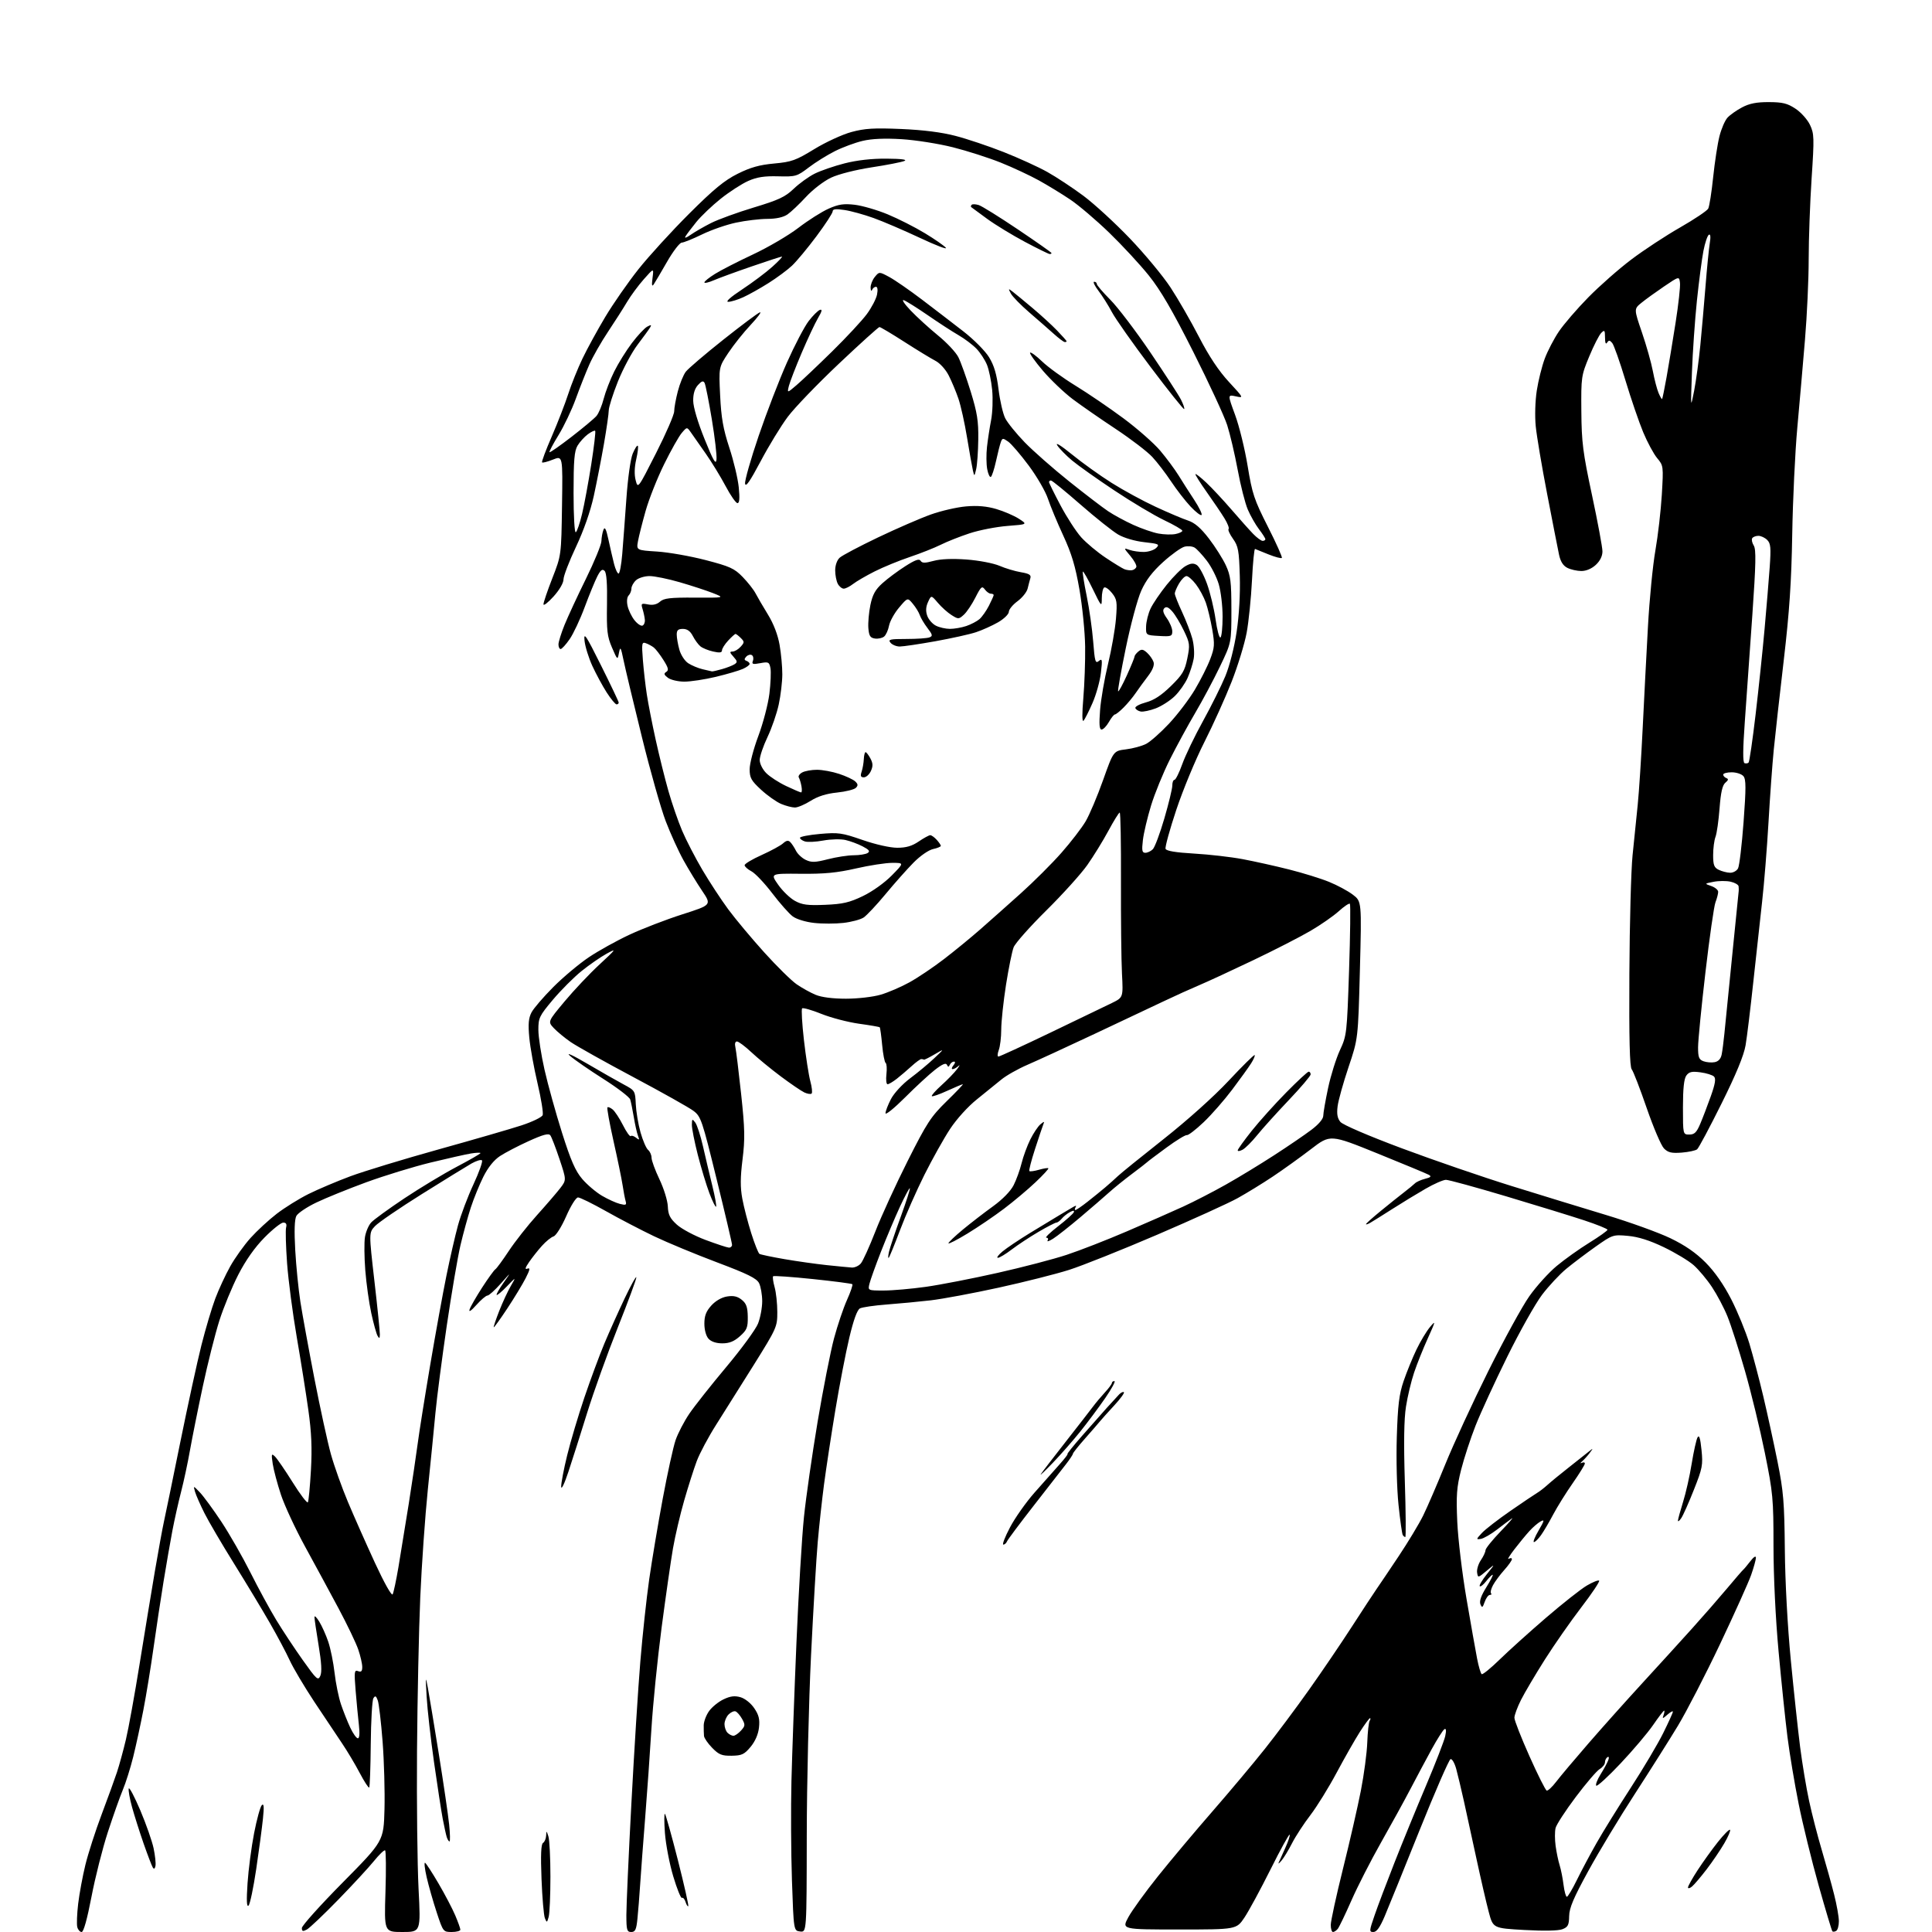 <?xml version="1.0" encoding="UTF-8" standalone="no"?>
<svg 
  version="1.1" 
  xmlns="http://www.w3.org/2000/svg" 
  xmlns:xlink="http://www.w3.org/1999/xlink" 
  xmlns:svg="http://www.w3.org/2000/svg"
  xmlns:rdf="http://www.w3.org/1999/02/22-rdf-syntax-ns#"
  xmlns:cc="http://creativecommons.org/ns#"
  xmlns:dc="http://purl.org/dc/elements/1.1/"
  viewBox="0 0 768 768"
  width="768"
  height="768"
>
<style>svg {background-color: white; }</style>"
<path stroke="none" fill="black" fill-rule="evenodd" d="M32.46,768.00C31.78,768.00 31.00,767.12 30.72,766.04C30.44,764.97 30.60,760.81 31.07,756.79C31.55,752.78 32.84,745.80 33.95,741.27C35.06,736.74 37.96,727.74 40.40,721.27C42.84,714.80 45.58,707.25 46.49,704.50C47.40,701.75 49.01,695.90 50.05,691.50C51.10,687.10 53.54,673.60 55.49,661.50C57.44,649.40 60.18,632.75 61.58,624.50C62.99,616.25 64.59,607.48 65.14,605.00C65.70,602.52 68.61,588.36 71.62,573.52C74.63,558.68 78.43,541.22 80.07,534.72C81.71,528.22 84.19,519.90 85.57,516.22C86.95,512.55 89.62,506.79 91.51,503.42C93.40,500.04 97.04,494.95 99.60,492.10C102.16,489.25 106.85,484.92 110.01,482.49C113.18,480.05 118.86,476.52 122.63,474.64C126.41,472.76 133.91,469.58 139.29,467.58C144.68,465.58 160.43,460.78 174.29,456.92C188.16,453.06 203.02,448.76 207.32,447.35C211.62,445.94 215.40,444.11 215.72,443.28C216.04,442.45 215.12,436.76 213.68,430.63C212.24,424.51 210.76,416.32 210.40,412.44C209.90,407.03 210.11,404.70 211.29,402.44C212.14,400.82 216.04,396.29 219.95,392.36C223.87,388.43 230.22,383.11 234.06,380.53C237.90,377.95 245.20,373.90 250.27,371.54C255.35,369.17 264.76,365.54 271.20,363.48C282.90,359.74 282.90,359.74 279.11,354.12C277.03,351.03 273.70,345.57 271.72,342.00C269.73,338.43 266.56,331.45 264.66,326.50C262.76,321.55 258.49,306.48 255.17,293.00C251.84,279.52 248.56,265.80 247.88,262.50C246.78,257.17 246.57,256.84 246.05,259.50C245.48,262.48 245.46,262.47 243.28,257.42C241.37,253.00 241.12,250.76 241.29,240.23C241.43,232.09 241.12,227.73 240.34,226.94C239.45,226.05 238.77,226.55 237.47,229.06C236.54,230.86 234.28,236.36 232.45,241.27C230.63,246.18 227.92,251.96 226.43,254.10C224.94,256.25 223.34,258.00 222.86,258.00C222.39,258.00 222.00,257.18 222.00,256.17C222.00,255.17 223.09,251.67 224.42,248.39C225.75,245.12 229.57,236.88 232.92,230.08C236.26,223.29 239.03,216.55 239.07,215.11C239.11,213.68 239.47,211.65 239.88,210.61C240.43,209.22 240.95,210.26 241.89,214.61C242.59,217.85 243.59,222.19 244.12,224.25C244.65,226.31 245.45,228.00 245.89,228.00C246.34,228.00 247.00,224.51 247.35,220.25C247.70,215.99 248.44,206.07 249.00,198.21C249.58,190.01 250.65,182.38 251.52,180.31C252.35,178.32 253.25,176.92 253.53,177.20C253.81,177.47 253.53,179.91 252.91,182.60C252.19,185.74 252.11,188.73 252.69,190.92C253.58,194.33 253.61,194.29 260.79,180.13C264.76,172.32 268.00,164.84 268.00,163.51C268.00,162.18 268.65,158.61 269.44,155.57C270.23,152.52 271.66,149.01 272.61,147.77C273.56,146.52 280.26,140.80 287.49,135.06C294.72,129.32 301.28,124.41 302.07,124.16C302.86,123.91 301.21,126.14 298.42,129.12C295.62,132.09 291.62,137.11 289.53,140.26C285.72,145.99 285.72,145.99 286.27,157.25C286.70,166.13 287.47,170.50 289.93,178.00C291.65,183.22 293.33,190.31 293.67,193.75C294.10,198.10 293.95,200.00 293.16,200.00C292.53,200.00 290.41,196.96 288.45,193.25C286.48,189.54 282.93,183.74 280.57,180.36C278.20,176.99 275.55,173.20 274.68,171.95C273.08,169.67 273.08,169.67 271.02,172.09C269.88,173.41 266.73,179.00 264.02,184.50C261.30,190.00 258.00,198.32 256.67,203.00C255.35,207.68 253.97,213.12 253.61,215.11C252.96,218.72 252.96,218.72 261.23,219.25C265.78,219.54 274.45,221.07 280.49,222.64C290.17,225.16 291.93,225.96 295.21,229.34C297.27,231.46 299.57,234.38 300.33,235.84C301.09,237.30 303.31,241.10 305.26,244.28C307.52,247.96 309.20,252.35 309.90,256.36C310.51,259.83 310.99,265.10 310.98,268.08C310.97,271.06 310.34,276.43 309.57,280.00C308.81,283.57 306.79,289.43 305.09,293.00C303.39,296.57 302.00,300.68 302.00,302.11C302.00,303.60 303.13,305.86 304.62,307.35C306.06,308.79 309.63,311.10 312.56,312.48C315.48,313.87 318.14,315.00 318.46,315.00C318.78,315.00 318.84,313.88 318.59,312.52C318.34,311.15 317.87,309.60 317.54,309.07C317.21,308.54 317.83,307.63 318.91,307.05C319.99,306.47 322.62,306.00 324.76,306.00C326.89,306.00 330.86,306.73 333.57,307.63C336.28,308.52 339.16,309.87 339.96,310.62C341.09,311.69 341.15,312.25 340.21,313.19C339.55,313.85 336.18,314.69 332.72,315.05C328.49,315.48 325.07,316.56 322.24,318.35C319.93,319.81 317.12,321.00 315.99,321.00C314.86,321.00 312.40,320.36 310.53,319.58C308.65,318.79 305.07,316.26 302.56,313.95C298.61,310.31 298.00,309.21 298.00,305.76C298.00,303.57 299.55,297.63 301.45,292.57C303.35,287.50 305.32,279.96 305.84,275.81C306.35,271.66 306.54,267.07 306.27,265.61C305.80,263.17 305.47,263.01 302.22,263.62C299.22,264.18 298.77,264.03 299.30,262.67C299.63,261.79 299.44,260.77 298.87,260.42C298.30,260.06 297.30,260.33 296.66,261.01C295.78,261.96 295.80,262.36 296.75,262.71C297.44,262.96 298.00,263.51 298.00,263.92C298.00,264.34 296.80,265.23 295.33,265.89C293.86,266.56 289.03,267.98 284.58,269.05C280.14,270.11 274.48,270.97 272.00,270.96C269.52,270.95 266.60,270.26 265.50,269.43C263.93,268.24 263.79,267.75 264.85,267.09C265.92,266.43 265.69,265.47 263.73,262.37C262.38,260.22 260.65,257.98 259.89,257.39C259.12,256.80 257.71,256.03 256.75,255.69C255.15,255.11 255.04,255.70 255.55,262.28C255.86,266.25 256.56,272.43 257.11,276.00C257.65,279.57 259.24,287.68 260.63,294.00C262.02,300.32 264.31,309.53 265.71,314.45C267.11,319.36 269.56,326.47 271.16,330.23C272.76,333.99 276.38,340.99 279.20,345.78C282.03,350.58 286.67,357.65 289.51,361.50C292.36,365.35 298.78,373.03 303.78,378.57C308.77,384.10 314.58,389.82 316.68,391.27C318.78,392.72 322.17,394.60 324.22,395.45C326.56,396.43 331.02,397.00 336.29,397.00C340.96,397.00 347.03,396.30 350.07,395.41C353.06,394.54 358.22,392.32 361.54,390.48C364.86,388.65 370.99,384.52 375.16,381.32C379.34,378.12 385.83,372.80 389.60,369.50C393.37,366.20 400.65,359.72 405.79,355.11C410.93,350.49 418.21,343.24 421.95,338.98C425.70,334.73 430.03,329.09 431.58,326.46C433.12,323.82 436.24,316.45 438.50,310.08C442.62,298.50 442.62,298.50 447.60,297.88C450.34,297.55 453.94,296.56 455.61,295.70C457.28,294.84 461.40,291.19 464.76,287.60C468.12,284.00 472.73,277.93 475.00,274.11C477.27,270.29 480.01,264.85 481.08,262.02C482.82,257.44 482.91,256.15 481.88,250.19C481.24,246.51 480.10,241.73 479.34,239.57C478.58,237.41 476.82,234.14 475.43,232.32C474.04,230.49 472.34,229.00 471.66,229.00C470.99,229.00 469.66,230.31 468.72,231.90C467.77,233.50 467.00,235.32 467.00,235.95C467.00,236.57 468.30,239.88 469.90,243.29C471.49,246.71 473.33,251.48 473.98,253.91C474.63,256.33 474.87,259.93 474.50,261.91C474.14,263.88 473.05,267.30 472.08,269.50C471.10,271.70 468.81,274.95 466.98,276.73C465.15,278.51 461.76,280.69 459.44,281.58C457.12,282.46 454.42,283.03 453.44,282.84C452.46,282.65 451.51,282.03 451.32,281.46C451.13,280.89 453.02,279.88 455.51,279.21C458.70,278.36 461.65,276.43 465.42,272.75C470.05,268.23 470.96,266.70 471.97,261.75C473.07,256.37 472.98,255.65 470.63,250.75C469.25,247.86 467.18,244.42 466.02,243.09C464.51,241.36 463.61,240.99 462.84,241.76C462.06,242.54 462.35,243.69 463.88,245.83C465.04,247.47 466.00,249.78 466.00,250.96C466.00,252.92 465.55,253.08 460.75,252.80C455.50,252.50 455.50,252.50 455.59,248.98C455.65,247.05 456.45,243.85 457.39,241.87C458.33,239.90 461.22,235.65 463.82,232.42C466.42,229.19 469.77,225.86 471.26,225.03C473.32,223.87 474.41,223.77 475.74,224.60C476.71,225.20 478.54,228.58 479.81,232.10C481.08,235.62 482.61,241.97 483.21,246.22C483.81,250.46 484.68,253.70 485.15,253.41C485.62,253.12 486.00,249.39 486.00,245.12C486.00,240.85 485.31,235.05 484.47,232.23C483.64,229.40 481.50,225.20 479.72,222.89C477.95,220.58 475.78,218.24 474.90,217.70C474.03,217.15 472.21,216.98 470.86,217.32C469.52,217.66 465.70,220.39 462.37,223.40C458.12,227.25 455.54,230.62 453.66,234.82C452.19,238.09 449.43,248.33 447.53,257.58C445.62,266.83 444.25,274.58 444.47,274.81C444.70,275.03 446.26,272.18 447.94,268.47C449.62,264.76 451.00,261.39 451.00,260.98C451.00,260.58 451.68,259.68 452.52,258.98C453.76,257.95 454.39,258.05 455.99,259.49C457.07,260.47 458.22,262.13 458.56,263.18C458.95,264.43 458.18,266.38 456.33,268.79C454.77,270.83 452.57,273.85 451.44,275.51C450.31,277.17 448.15,279.76 446.64,281.26C445.14,282.77 443.59,284.00 443.20,284.01C442.82,284.01 441.73,285.36 440.80,287.01C439.86,288.65 438.56,290.00 437.90,290.00C437.02,290.00 436.86,287.93 437.30,282.25C437.63,277.99 439.05,269.77 440.45,264.00C441.85,258.23 443.27,250.12 443.61,246.00C444.16,239.27 444.00,238.22 442.03,235.74C440.83,234.22 439.43,233.24 438.92,233.55C438.41,233.86 437.99,235.78 437.98,237.81C437.97,241.39 437.86,241.29 434.40,234.17C432.44,230.13 430.66,227.01 430.45,227.21C430.24,227.42 430.92,231.75 431.96,236.82C433.00,241.89 434.17,250.09 434.56,255.04C435.18,262.96 435.44,263.88 436.79,262.76C438.15,261.64 438.25,262.17 437.63,267.45C437.25,270.72 435.75,276.12 434.29,279.45C432.84,282.78 431.23,285.95 430.72,286.50C430.14,287.12 430.11,283.70 430.64,277.50C431.11,272.00 431.44,262.77 431.36,257.00C431.28,251.22 430.26,241.04 429.10,234.37C427.48,225.06 425.98,220.05 422.65,212.87C420.27,207.72 417.53,201.15 416.58,198.27C415.63,195.39 412.20,189.46 408.95,185.09C405.70,180.72 402.02,176.43 400.77,175.55C398.67,174.08 398.45,174.09 397.85,175.73C397.49,176.70 396.62,180.11 395.93,183.30C395.23,186.48 394.31,189.31 393.88,189.57C393.45,189.84 392.80,188.45 392.43,186.48C392.06,184.52 392.02,180.57 392.34,177.70C392.66,174.84 393.39,170.03 393.98,167.00C394.56,163.97 394.75,158.57 394.40,155.00C394.05,151.43 393.12,146.93 392.33,145.00C391.54,143.07 389.68,140.22 388.20,138.66C386.71,137.10 383.48,134.65 381.00,133.22C378.52,131.79 373.02,128.22 368.77,125.28C364.51,122.35 360.24,119.67 359.27,119.33C358.30,118.99 359.52,120.83 362.00,123.43C364.48,126.03 369.36,130.48 372.85,133.33C376.35,136.17 380.00,140.07 380.97,142.00C381.94,143.93 384.14,150.07 385.87,155.66C388.45,164.04 388.98,167.35 388.88,174.66C388.82,179.52 388.44,184.85 388.04,186.50C387.33,189.48 387.32,189.49 386.74,187.00C386.42,185.62 385.38,179.78 384.43,174.00C383.49,168.22 381.93,161.23 380.98,158.45C380.03,155.68 378.29,151.52 377.11,149.22C375.89,146.83 373.63,144.34 371.82,143.41C370.09,142.51 364.53,139.13 359.49,135.89C354.44,132.65 349.99,130.00 349.60,130.00C349.22,130.00 341.96,136.55 333.48,144.57C325.00,152.58 315.85,162.08 313.16,165.68C310.46,169.28 305.61,177.23 302.38,183.34C298.13,191.35 296.41,193.83 296.18,192.24C296.01,191.03 298.44,182.49 301.58,173.27C304.72,164.05 309.79,150.91 312.84,144.07C315.89,137.24 319.76,129.85 321.44,127.65C323.12,125.45 325.15,123.44 325.93,123.18C326.96,122.85 326.75,123.76 325.19,126.40C324.00,128.42 321.06,134.68 318.67,140.29C316.28,145.91 314.00,151.81 313.60,153.40C312.88,156.31 312.88,156.31 316.69,153.05C318.79,151.26 325.15,145.23 330.83,139.65C336.51,134.07 342.70,127.41 344.58,124.86C346.46,122.31 348.29,118.82 348.63,117.11C349.01,115.22 348.84,114.00 348.21,114.00C347.64,114.00 346.94,114.56 346.66,115.25C346.38,115.94 346.12,115.54 346.08,114.36C346.04,113.18 346.79,111.26 347.75,110.09C349.50,107.96 349.50,107.96 353.50,110.11C355.70,111.30 361.55,115.34 366.50,119.10C371.45,122.86 378.86,128.54 382.96,131.73C387.12,134.96 391.64,139.51 393.17,142.01C395.17,145.27 396.20,148.76 396.93,154.74C397.49,159.28 398.68,164.45 399.58,166.24C400.47,168.03 403.98,172.35 407.35,175.84C410.73,179.32 418.68,186.31 425.00,191.36C431.32,196.41 438.30,201.75 440.50,203.22C442.70,204.70 447.19,207.13 450.47,208.63C453.76,210.12 458.26,211.68 460.47,212.09C462.69,212.50 465.74,212.59 467.25,212.29C468.76,211.99 470.00,211.41 470.00,210.99C470.00,210.57 466.74,208.67 462.75,206.77C458.76,204.87 449.88,199.56 443.00,194.98C436.12,190.41 428.57,185.05 426.20,183.08C423.84,181.11 421.18,178.40 420.30,177.06C419.35,175.61 421.72,177.07 426.10,180.63C430.17,183.95 437.27,189.04 441.88,191.94C446.48,194.85 454.36,199.14 459.38,201.46C464.39,203.79 470.19,206.25 472.25,206.92C474.92,207.80 477.31,209.86 480.55,214.07C483.06,217.32 486.09,222.13 487.30,224.74C489.20,228.86 489.49,231.24 489.50,242.50C489.50,255.50 489.50,255.50 484.91,265.04C482.39,270.28 477.98,278.54 475.12,283.39C472.26,288.24 467.73,296.56 465.05,301.89C462.38,307.22 459.01,315.47 457.56,320.22C456.11,324.97 454.65,331.14 454.32,333.93C453.83,338.12 453.99,339.00 455.29,339.00C456.15,339.00 457.50,338.36 458.27,337.58C459.05,336.80 461.11,331.29 462.85,325.33C464.59,319.37 466.01,313.49 466.01,312.25C466.00,311.01 466.39,310.00 466.87,310.00C467.34,310.00 468.74,307.19 469.97,303.75C471.20,300.31 474.90,292.62 478.20,286.65C481.49,280.69 485.50,272.64 487.10,268.76C488.79,264.65 490.67,257.28 491.59,251.10C492.57,244.53 493.05,236.12 492.84,229.00C492.54,218.83 492.23,217.12 490.14,214.19C488.84,212.37 488.05,210.62 488.38,210.29C488.71,209.96 487.99,208.07 486.78,206.10C485.57,204.12 482.39,199.42 479.72,195.65C477.05,191.88 475.02,188.65 475.21,188.46C475.40,188.27 477.34,189.80 479.52,191.85C481.71,193.91 486.20,198.72 489.50,202.54C492.80,206.37 496.70,210.74 498.17,212.25C499.64,213.76 501.33,215.00 501.92,215.00C502.52,215.00 503.00,214.70 503.00,214.34C503.00,213.98 501.87,212.20 500.48,210.39C499.10,208.58 497.09,205.05 496.02,202.56C494.95,200.06 493.14,192.95 492.00,186.76C490.85,180.57 488.97,172.57 487.83,169.00C486.68,165.43 480.64,152.38 474.41,140.00C466.08,123.46 461.38,115.38 456.66,109.50C453.13,105.10 446.02,97.43 440.87,92.45C435.72,87.48 428.80,81.59 425.50,79.37C422.20,77.14 416.57,73.71 413.00,71.73C409.43,69.75 402.59,66.56 397.81,64.64C393.02,62.72 384.48,59.98 378.81,58.55C373.14,57.12 363.97,55.67 358.43,55.33C351.68,54.92 346.56,55.14 342.92,56.00C339.94,56.70 334.99,58.53 331.92,60.07C328.85,61.60 324.15,64.53 321.48,66.57C316.81,70.13 316.32,70.27 309.32,70.09C303.84,69.94 300.88,70.40 297.43,71.93C294.90,73.05 290.01,76.21 286.56,78.95C283.11,81.70 278.73,85.87 276.82,88.22C274.92,90.57 272.97,93.15 272.50,93.95C271.98,94.82 272.80,94.57 274.57,93.32C276.18,92.19 279.82,90.09 282.65,88.66C285.48,87.23 293.13,84.45 299.65,82.48C309.56,79.49 312.15,78.27 315.50,75.05C317.70,72.94 321.45,70.23 323.83,69.04C326.21,67.85 331.57,66.00 335.74,64.94C340.68,63.68 346.49,63.02 352.41,63.07C358.36,63.11 360.81,63.43 359.50,63.99C358.40,64.45 352.55,65.60 346.50,66.52C340.14,67.50 333.34,69.22 330.37,70.62C327.50,71.97 323.12,75.33 320.41,78.26C317.75,81.14 314.43,84.28 313.04,85.24C311.39,86.37 308.56,87.00 305.00,87.01C301.98,87.02 296.39,87.69 292.59,88.50C288.79,89.30 282.71,91.41 279.09,93.18C275.46,94.95 271.82,96.42 271.00,96.45C270.18,96.48 267.57,99.88 265.20,104.00C262.84,108.12 260.45,112.17 259.89,113.00C259.15,114.09 259.01,113.40 259.39,110.50C259.91,106.50 259.91,106.50 255.93,111.00C253.74,113.47 250.75,117.53 249.28,120.00C247.82,122.47 244.41,127.81 241.71,131.86C239.01,135.90 235.67,141.75 234.29,144.86C232.92,147.96 230.49,154.10 228.89,158.51C227.29,162.92 224.20,169.42 222.02,172.96C219.85,176.50 218.23,179.56 218.43,179.76C218.63,179.97 222.56,177.23 227.15,173.68C231.74,170.13 236.22,166.39 237.10,165.36C237.98,164.34 239.28,161.25 239.98,158.50C240.69,155.75 242.57,150.88 244.16,147.68C245.74,144.48 248.90,139.40 251.18,136.38C253.45,133.37 256.20,130.43 257.28,129.85C258.84,129.02 259.08,129.08 258.44,130.15C258.01,130.89 255.77,133.97 253.47,137.00C251.17,140.03 247.65,146.61 245.64,151.62C243.64,156.64 242.00,161.82 241.99,163.12C241.99,164.43 241.12,170.45 240.07,176.50C239.01,182.55 237.19,191.87 236.03,197.20C234.69,203.29 232.06,210.82 228.95,217.41C226.23,223.18 224.00,228.99 224.00,230.32C224.00,231.74 222.36,234.56 220.04,237.12C217.86,239.53 216.06,240.93 216.04,240.23C216.02,239.53 217.60,234.86 219.56,229.85C223.12,220.74 223.12,220.74 223.41,200.94C223.71,181.13 223.71,181.13 219.81,182.69C217.67,183.55 215.72,184.05 215.48,183.81C215.24,183.57 216.98,178.90 219.36,173.44C221.73,167.97 224.67,160.38 225.90,156.57C227.13,152.76 229.67,146.46 231.53,142.57C233.39,138.68 237.47,131.22 240.59,126.00C243.71,120.78 249.66,112.22 253.81,107.00C257.96,101.78 267.02,91.86 273.93,84.97C283.71,75.21 288.00,71.68 293.25,69.07C298.32,66.54 301.91,65.53 307.75,65.00C314.70,64.36 316.35,63.77 323.72,59.26C328.24,56.50 334.87,53.45 338.45,52.48C343.76,51.04 347.39,50.82 358.23,51.28C366.98,51.65 374.34,52.58 379.83,54.02C384.42,55.21 393.04,58.10 398.98,60.45C404.93,62.80 412.73,66.35 416.32,68.36C419.90,70.36 426.36,74.63 430.67,77.83C434.97,81.04 443.31,88.69 449.20,94.85C455.08,101.00 462.33,109.74 465.30,114.27C468.28,118.80 473.37,127.63 476.61,133.91C480.58,141.60 484.45,147.42 488.49,151.79C494.44,158.23 494.46,158.26 491.23,157.55C487.99,156.84 487.99,156.84 490.97,164.93C492.61,169.38 494.86,178.52 495.96,185.26C497.78,196.33 498.55,198.63 504.01,209.39C507.33,215.93 509.83,221.51 509.55,221.78C509.27,222.06 506.90,221.44 504.28,220.39C501.65,219.35 499.24,218.37 498.91,218.22C498.58,218.06 498.03,223.69 497.68,230.72C497.33,237.75 496.38,247.10 495.57,251.50C494.75,255.90 492.07,264.68 489.59,271.00C487.11,277.32 482.23,288.14 478.73,295.04C475.23,301.94 470.23,314.02 467.61,321.88C464.99,329.74 463.07,336.74 463.33,337.43C463.66,338.27 467.38,338.89 474.66,339.31C480.62,339.65 489.32,340.65 494.00,341.53C498.68,342.41 506.96,344.25 512.42,345.63C517.87,347.00 525.02,349.21 528.30,350.55C531.59,351.88 535.85,354.18 537.78,355.65C541.29,358.32 541.29,358.32 540.58,385.61C539.87,412.90 539.87,412.90 536.06,424.20C533.97,430.41 532.01,437.42 531.72,439.76C531.33,442.85 531.64,444.55 532.84,445.99C533.81,447.14 544.03,451.53 557.22,456.46C569.72,461.13 589.29,467.86 600.72,471.41C612.15,474.96 629.15,480.18 638.50,483.00C647.85,485.82 659.31,489.96 663.96,492.19C669.85,495.03 674.11,497.97 678.00,501.88C681.65,505.55 685.18,510.62 688.20,516.50C690.73,521.45 693.96,529.33 695.38,534.00C696.79,538.67 699.29,548.12 700.92,555.00C702.55,561.88 705.10,573.58 706.59,581.00C708.96,592.83 709.32,597.16 709.50,616.00C709.62,628.84 710.58,646.56 711.88,660.00C713.07,672.38 714.74,687.90 715.58,694.50C716.43,701.10 718.03,710.75 719.16,715.95C720.28,721.14 722.54,729.92 724.19,735.45C725.83,740.98 728.03,748.88 729.07,753.00C730.12,757.12 730.98,761.94 730.98,763.69C730.99,765.45 730.52,767.18 729.93,767.54C729.35,767.90 728.66,767.99 728.41,767.74C728.15,767.49 725.69,759.26 722.93,749.46C720.18,739.66 716.60,725.09 714.99,717.07C713.38,709.06 711.38,697.10 710.55,690.50C709.71,683.90 708.13,668.62 707.02,656.55C705.80,643.28 705.00,626.67 704.99,614.55C704.99,595.69 704.78,593.49 701.55,577.50C699.66,568.15 696.10,553.51 693.65,544.96C691.20,536.42 688.07,526.66 686.69,523.28C685.32,519.90 682.54,514.64 680.53,511.61C678.51,508.57 675.23,504.66 673.24,502.91C671.25,501.16 665.91,497.95 661.38,495.77C655.75,493.07 651.26,491.65 647.14,491.28C641.22,490.74 641.02,490.81 634.31,495.54C630.57,498.19 625.32,502.15 622.65,504.35C619.98,506.55 615.62,511.23 612.96,514.74C610.31,518.25 604.09,529.31 599.16,539.31C594.22,549.32 588.55,561.66 586.55,566.73C584.55,571.81 581.97,579.69 580.82,584.23C579.05,591.26 578.82,594.37 579.29,605.00C579.60,611.87 581.25,625.60 582.95,635.50C584.65,645.40 586.54,656.10 587.16,659.27C587.77,662.45 588.60,665.25 589.00,665.50C589.40,665.75 592.60,663.14 596.12,659.71C599.63,656.28 607.90,648.82 614.50,643.14C621.10,637.46 628.43,631.67 630.80,630.28C633.16,628.89 635.35,628.02 635.68,628.34C636.00,628.67 632.82,633.43 628.60,638.93C624.39,644.43 617.86,653.78 614.10,659.71C610.34,665.65 606.08,672.85 604.63,675.72C603.19,678.59 602.00,681.79 602.00,682.84C602.00,683.88 604.69,690.76 607.98,698.11C611.26,705.47 614.35,711.62 614.83,711.78C615.31,711.94 617.01,710.37 618.60,708.28C620.18,706.20 625.97,699.33 631.46,693.00C636.95,686.67 646.63,675.85 652.97,668.94C659.31,662.04 668.12,652.36 672.55,647.44C676.98,642.53 683.24,635.35 686.47,631.50C689.69,627.65 692.61,624.27 692.95,624.00C693.29,623.73 694.57,622.20 695.78,620.62C697.11,618.90 698.00,618.33 698.00,619.21C698.00,620.02 697.14,623.12 696.10,626.09C695.05,629.07 689.49,641.41 683.75,653.53C678.01,665.64 670.46,680.27 666.99,686.03C663.51,691.79 655.79,703.99 649.85,713.15C643.90,722.30 635.61,736.03 631.43,743.65C625.51,754.43 623.81,758.43 623.76,761.69C623.70,765.25 623.29,766.04 621.09,766.89C619.49,767.52 613.74,767.63 606.00,767.20C593.51,766.50 593.51,766.50 591.79,760.00C590.84,756.42 588.66,746.98 586.94,739.00C585.22,731.02 582.96,720.67 581.93,716.00C580.89,711.33 579.52,705.57 578.88,703.21C578.24,700.86 577.22,699.09 576.61,699.28C576.00,699.48 570.46,712.21 564.29,727.57C558.13,742.93 551.89,758.31 550.43,761.75C548.55,766.17 547.24,768.00 545.95,768.00C544.23,768.00 544.26,767.60 546.46,761.25C547.74,757.54 551.28,748.16 554.33,740.42C557.37,732.68 562.99,718.95 566.82,709.92C570.65,700.89 574.10,691.98 574.50,690.12C574.98,687.86 574.87,686.96 574.16,687.40C573.59,687.76 571.33,691.30 569.15,695.27C566.97,699.25 563.19,706.33 560.75,711.00C558.31,715.67 553.01,725.32 548.97,732.44C544.94,739.56 539.65,749.91 537.22,755.44C534.79,760.97 532.34,766.06 531.78,766.75C531.22,767.44 530.36,768.00 529.88,768.00C529.39,768.00 529.00,766.73 529.00,765.18C529.00,763.63 531.18,753.62 533.84,742.93C536.51,732.24 539.71,718.24 540.97,711.81C542.22,705.38 543.37,696.76 543.51,692.65C543.66,688.53 544.08,684.68 544.45,684.08C544.82,683.49 544.88,683.00 544.59,683.00C544.30,683.00 542.50,685.45 540.58,688.44C538.67,691.43 534.52,698.72 531.36,704.62C528.21,710.53 523.51,718.13 520.92,721.51C518.33,724.89 515.07,729.87 513.68,732.58C512.30,735.29 510.42,738.40 509.51,739.50C508.60,740.60 508.04,741.05 508.26,740.50C508.48,739.95 509.67,737.31 510.89,734.64C512.11,731.97 512.90,729.57 512.65,729.31C512.39,729.06 508.96,735.29 505.03,743.17C501.09,751.05 496.44,759.64 494.69,762.25C491.50,767.00 491.50,767.00 468.69,767.00C445.88,767.00 445.88,767.00 448.54,762.11C450.00,759.42 455.32,752.08 460.35,745.79C465.38,739.50 475.15,727.87 482.07,719.93C488.98,711.99 498.33,700.85 502.84,695.16C507.36,689.48 515.26,678.91 520.39,671.66C525.53,664.42 533.21,653.10 537.47,646.50C541.73,639.90 546.11,633.23 547.20,631.67C548.29,630.11 552.23,624.26 555.96,618.67C559.69,613.08 564.08,605.80 565.71,602.50C567.34,599.20 571.32,589.98 574.56,582.00C577.80,574.02 585.48,557.38 591.64,545.00C597.80,532.62 605.12,519.25 607.92,515.29C610.72,511.32 615.60,505.91 618.79,503.26C621.97,500.61 627.82,496.44 631.79,493.99C635.75,491.54 639.00,489.23 639.00,488.85C639.00,488.47 634.84,486.79 629.75,485.11C624.66,483.43 610.66,479.12 598.63,475.53C586.60,471.94 575.88,469.00 574.79,469.00C573.71,469.00 570.05,470.60 566.66,472.56C563.27,474.51 557.35,478.12 553.50,480.58C549.65,483.03 545.71,485.50 544.75,486.05C543.79,486.61 543.00,486.87 543.00,486.62C543.00,486.37 545.66,484.00 548.91,481.34C552.16,478.68 556.28,475.38 558.08,474.00C559.88,472.62 561.84,471.01 562.44,470.42C563.03,469.82 564.86,469.00 566.50,468.59C568.76,468.02 569.12,467.65 567.99,467.01C567.17,466.56 558.02,462.75 547.65,458.55C528.80,450.91 528.80,450.91 521.15,456.79C516.94,460.02 510.12,464.92 506.00,467.67C501.88,470.42 495.57,474.29 492.00,476.27C488.43,478.26 474.02,484.80 460.00,490.82C445.98,496.84 430.23,503.12 425.00,504.79C419.77,506.45 407.18,509.63 397.00,511.86C386.82,514.09 374.68,516.35 370.00,516.90C365.32,517.44 357.45,518.19 352.50,518.56C347.55,518.94 342.75,519.63 341.84,520.11C340.75,520.68 339.30,524.66 337.62,531.74C336.21,537.66 333.71,550.60 332.07,560.50C330.43,570.40 328.41,583.67 327.57,590.00C326.74,596.33 325.61,606.67 325.06,613.00C324.50,619.33 323.31,639.58 322.40,658.00C321.50,676.42 320.73,708.73 320.70,729.80C320.65,768.10 320.65,768.10 318.08,767.80C315.50,767.50 315.50,767.50 314.81,747.50C314.44,736.50 314.35,718.73 314.61,708.00C314.88,697.27 315.77,672.52 316.60,653.00C317.42,633.48 318.76,611.01 319.58,603.08C320.40,595.16 322.86,578.06 325.03,565.08C327.21,552.11 330.14,537.25 331.53,532.05C332.93,526.85 335.24,519.98 336.68,516.78C338.12,513.58 339.08,510.75 338.83,510.50C338.58,510.24 331.49,509.32 323.09,508.44C314.69,507.57 307.60,507.07 307.33,507.33C307.07,507.60 307.33,509.54 307.92,511.66C308.51,513.77 308.99,518.22 308.99,521.54C309.00,527.42 308.77,527.94 299.66,542.54C294.52,550.77 287.78,561.48 284.69,566.34C281.60,571.21 278.12,577.73 276.96,580.83C275.80,583.93 273.55,590.98 271.97,596.49C270.38,601.99 268.38,610.55 267.52,615.50C266.66,620.45 264.62,634.69 262.98,647.14C261.35,659.59 259.54,677.59 258.96,687.14C258.38,696.69 257.26,712.60 256.47,722.50C255.68,732.40 254.78,744.33 254.48,749.00C254.18,753.67 253.69,759.86 253.39,762.75C252.95,767.08 252.52,768.00 250.93,768.00C249.22,768.00 249.00,767.25 248.99,761.25C248.99,757.54 249.88,737.62 250.98,717.00C252.07,696.38 253.67,670.95 254.54,660.50C255.40,650.05 256.99,635.33 258.07,627.79C259.15,620.25 261.57,605.85 263.44,595.79C265.31,585.73 267.61,575.26 268.54,572.52C269.47,569.79 271.94,565.04 274.02,561.97C276.10,558.91 282.72,550.54 288.72,543.38C294.73,536.21 300.40,528.46 301.32,526.16C302.24,523.85 302.99,519.83 302.99,517.23C302.98,514.63 302.41,511.41 301.74,510.07C300.76,508.15 297.20,506.39 285.00,501.80C276.48,498.59 265.23,493.93 260.00,491.43C254.78,488.93 246.16,484.44 240.85,481.44C235.54,478.45 230.56,476.00 229.78,476.00C228.97,476.00 226.94,479.23 225.08,483.46C223.24,487.65 221.03,491.17 220.05,491.49C219.08,491.79 216.99,493.49 215.40,495.27C213.80,497.05 211.52,499.94 210.32,501.69C208.74,504.01 208.56,504.72 209.66,504.30C210.84,503.85 210.68,504.71 208.95,508.11C207.72,510.52 204.42,515.96 201.63,520.18C198.83,524.41 196.42,527.75 196.27,527.61C196.13,527.46 197.11,524.55 198.44,521.14C199.78,517.73 201.85,513.26 203.04,511.22C205.20,507.50 205.20,507.50 201.52,511.33C199.49,513.44 197.65,514.98 197.43,514.76C197.21,514.54 198.43,512.37 200.15,509.93C203.27,505.50 203.27,505.50 199.06,510.25C196.74,512.86 194.36,515.00 193.78,515.00C193.19,515.00 191.20,516.69 189.36,518.75C187.25,521.12 186.26,521.76 186.68,520.50C187.04,519.40 189.29,515.49 191.66,511.81C194.04,508.14 196.40,504.87 196.91,504.56C197.41,504.25 199.83,500.95 202.28,497.24C204.73,493.54 209.78,487.12 213.50,483.00C217.21,478.88 221.36,474.05 222.72,472.29C225.18,469.07 225.18,469.07 222.42,460.79C220.90,456.23 219.25,451.96 218.76,451.31C218.08,450.42 215.89,451.01 210.18,453.60C205.95,455.52 200.82,458.20 198.76,459.55C196.34,461.15 194.01,464.04 192.15,467.76C190.57,470.92 188.33,476.43 187.16,480.00C186.00,483.57 184.14,490.33 183.04,495.01C181.94,499.70 179.49,514.10 177.59,527.01C175.70,539.93 173.68,555.45 173.11,561.50C172.55,567.55 171.18,581.27 170.08,592.00C168.98,602.73 167.62,622.08 167.06,635.00C166.50,647.92 165.92,675.38 165.77,696.00C165.62,716.62 165.90,741.26 166.38,750.75C167.27,768.00 167.27,768.00 159.99,768.00C152.72,768.00 152.72,768.00 153.23,751.98C153.51,743.17 153.44,735.77 153.08,735.55C152.71,735.32 150.71,737.24 148.63,739.82C146.55,742.39 140.14,749.33 134.39,755.23C128.64,761.14 123.05,766.44 121.97,767.02C120.38,767.87 120.00,767.75 120.00,766.41C120.00,765.49 127.31,757.35 136.25,748.31C152.50,731.87 152.50,731.87 152.84,719.19C153.02,712.21 152.69,700.12 152.09,692.33C151.49,684.54 150.62,677.15 150.16,675.91C149.50,674.11 149.15,673.94 148.43,675.08C147.94,675.86 147.47,684.06 147.38,693.30C147.30,702.54 147.02,710.31 146.76,710.57C146.51,710.83 144.81,708.22 142.99,704.77C141.18,701.32 138.01,696.02 135.97,693.00C133.92,689.98 128.96,682.55 124.95,676.50C120.95,670.45 116.54,663.02 115.16,660.00C113.78,656.98 110.19,650.23 107.18,645.00C104.17,639.77 97.79,629.20 93.00,621.50C88.20,613.80 82.93,604.80 81.27,601.50C79.62,598.20 77.93,594.38 77.53,593.00C76.81,590.50 76.81,590.50 79.47,593.27C80.93,594.80 84.77,600.05 88.01,604.93C91.24,609.82 96.43,618.88 99.54,625.08C102.65,631.28 107.26,639.76 109.79,643.93C112.31,648.09 117.08,655.29 120.37,659.93C125.88,667.69 126.44,668.19 127.33,666.18C128.01,664.67 127.80,660.93 126.65,654.04C125.74,648.57 125.00,643.51 125.00,642.80C125.01,642.08 125.87,642.92 126.93,644.66C127.99,646.39 129.60,649.99 130.50,652.65C131.40,655.32 132.53,660.87 133.00,665.00C133.47,669.13 134.62,674.75 135.55,677.50C136.48,680.25 138.13,684.41 139.23,686.75C140.32,689.09 141.68,691.00 142.25,691.00C142.90,691.00 143.05,689.07 142.67,685.75C142.34,682.86 141.75,676.71 141.37,672.08C140.75,664.49 140.85,663.73 142.34,664.30C143.59,664.78 144.00,664.37 144.00,662.65C144.00,661.39 143.29,658.26 142.41,655.70C141.54,653.14 137.99,645.75 134.53,639.27C131.07,632.80 125.09,621.76 121.25,614.75C117.41,607.74 113.10,598.46 111.67,594.14C110.24,589.81 108.77,584.30 108.41,581.89C107.82,577.93 107.91,577.65 109.31,579.00C110.17,579.83 113.34,584.45 116.36,589.28C119.37,594.11 122.09,597.67 122.39,597.18C122.68,596.70 123.23,590.95 123.60,584.41C124.09,575.56 123.83,569.42 122.57,560.50C121.65,553.90 119.57,540.85 117.96,531.50C116.35,522.15 114.62,508.96 114.12,502.19C113.63,495.42 113.45,489.01 113.73,487.94C114.07,486.61 113.73,486.00 112.61,486.00C111.72,486.00 108.34,488.69 105.11,491.97C101.27,495.87 97.68,500.97 94.72,506.72C92.24,511.55 88.85,519.77 87.19,525.00C85.53,530.23 82.58,541.92 80.64,551.00C78.70,560.08 76.40,571.55 75.52,576.50C74.65,581.45 73.06,588.88 71.99,593.00C70.92,597.12 69.36,604.10 68.52,608.50C67.68,612.90 66.10,622.02 65.00,628.76C63.90,635.51 62.11,647.36 61.02,655.11C59.93,662.85 58.12,673.95 56.99,679.77C55.87,685.60 54.04,694.00 52.94,698.43C51.83,702.87 49.98,708.75 48.82,711.50C47.67,714.25 44.99,721.80 42.88,728.27C40.76,734.75 37.83,746.34 36.36,754.02C34.65,762.91 33.23,768.00 32.46,768.00zM179.58,768.00C176.21,768.00 176.13,767.91 173.61,760.25C172.20,755.99 170.40,749.69 169.61,746.25C168.82,742.80 168.54,740.22 168.99,740.50C169.44,740.77 171.85,744.49 174.34,748.75C176.84,753.01 179.80,758.67 180.94,761.33C182.07,763.99 183.00,766.58 183.00,767.08C183.00,767.59 181.46,768.00 179.58,768.00zM218.10,762.00C217.45,764.36 217.36,764.38 216.60,762.50C216.15,761.40 215.55,754.38 215.26,746.89C214.89,737.31 215.07,733.08 215.87,732.58C216.49,732.20 217.04,730.90 217.10,729.69C217.19,727.65 217.25,727.67 218.00,730.00C218.44,731.38 218.80,738.58 218.80,746.00C218.80,753.42 218.49,760.62 218.10,762.00zM98.80,757.50C98.06,758.20 97.94,755.53 98.40,748.64C98.76,743.22 99.93,734.25 101.01,728.71C102.08,723.17 103.47,718.16 104.08,717.57C104.91,716.78 105.02,718.21 104.52,723.00C104.15,726.58 102.95,735.58 101.85,743.00C100.75,750.42 99.38,756.95 98.80,757.50zM273.60,757.73C273.37,757.96 272.88,757.21 272.52,756.06C272.15,754.91 271.51,754.18 271.09,754.44C270.67,754.70 269.11,750.85 267.63,745.89C266.14,740.92 264.66,733.18 264.32,728.68C263.99,724.18 263.99,720.75 264.33,721.05C264.66,721.35 266.98,729.64 269.48,739.46C271.97,749.28 273.83,757.50 273.60,757.73zM622.85,754.00C623.24,754.00 625.06,750.96 626.87,747.25C628.69,743.54 632.22,736.90 634.73,732.50C637.23,728.10 643.33,718.25 648.28,710.62C653.24,702.98 659.02,693.23 661.14,688.95C663.26,684.67 665.00,680.83 665.00,680.43C665.00,680.02 664.02,680.55 662.83,681.60C660.88,683.31 660.73,683.32 661.30,681.75C661.65,680.79 661.74,680.00 661.51,680.00C661.27,680.00 659.29,682.59 657.12,685.75C654.94,688.91 649.13,695.77 644.19,701.00C639.26,706.23 634.92,710.21 634.54,709.84C634.16,709.48 634.93,707.46 636.25,705.34C637.57,703.23 638.95,700.69 639.31,699.70C639.71,698.62 639.58,698.14 638.99,698.51C638.44,698.84 638.00,699.76 638.00,700.55C638.00,701.34 637.05,702.55 635.89,703.24C634.73,703.93 630.46,708.92 626.39,714.33C622.32,719.74 618.72,725.28 618.37,726.65C618.03,728.02 618.03,731.23 618.38,733.77C618.73,736.32 619.45,739.78 619.98,741.45C620.51,743.13 621.21,746.64 621.53,749.25C621.86,751.86 622.45,754.00 622.85,754.00zM672.60,749.92C671.72,750.65 671.00,750.81 671.00,750.28C671.00,749.75 672.73,746.65 674.84,743.41C676.96,740.16 680.60,735.10 682.93,732.17C685.26,729.24 687.41,727.08 687.71,727.37C688.00,727.67 686.99,730.07 685.46,732.70C683.93,735.34 680.77,740.00 678.44,743.05C676.10,746.10 673.48,749.19 672.60,749.92zM61.80,741.73C61.58,742.88 61.20,743.10 60.74,742.37C60.35,741.74 58.71,737.47 57.10,732.87C55.50,728.26 53.42,721.72 52.48,718.33C51.55,714.93 50.96,711.62 51.18,710.96C51.40,710.30 53.46,714.20 55.77,719.63C58.07,725.06 60.45,731.85 61.06,734.73C61.66,737.60 62.00,740.75 61.80,741.73zM178.68,732.00C178.38,732.00 177.89,731.21 177.58,730.25C177.28,729.29 176.57,726.02 175.99,723.00C175.42,719.98 173.86,709.85 172.53,700.50C171.20,691.15 169.88,679.45 169.60,674.50C169.13,666.32 169.17,666.00 170.09,671.00C170.65,674.02 172.62,685.95 174.48,697.50C176.33,709.05 178.16,721.54 178.54,725.25C178.92,728.96 178.99,732.00 178.68,732.00zM290.87,697.93C286.93,697.99 285.77,697.52 283.12,694.81C281.40,693.06 279.93,690.92 279.85,690.06C279.77,689.20 279.72,687.29 279.74,685.81C279.77,684.32 280.72,681.79 281.87,680.18C283.02,678.57 285.60,676.47 287.61,675.52C290.33,674.22 292.04,674.01 294.36,674.67C296.15,675.19 298.46,677.03 299.82,679.03C301.66,681.74 302.07,683.43 301.71,686.72C301.42,689.40 300.21,692.19 298.38,694.40C295.88,697.40 294.89,697.87 290.87,697.93zM291.55,690.00C292.17,690.00 293.53,689.07 294.56,687.93C296.26,686.06 296.29,685.62 294.97,683.26C294.16,681.83 292.99,680.49 292.37,680.29C291.74,680.08 290.50,680.64 289.62,681.53C288.73,682.42 288.00,684.15 288.00,685.37C288.00,686.60 288.54,688.14 289.20,688.80C289.86,689.46 290.92,690.00 291.55,690.00zM590.20,636.75C589.37,639.12 589.13,639.25 588.49,637.71C587.99,636.50 588.76,634.30 590.84,630.96C592.53,628.23 593.66,626.00 593.35,626.00C593.04,626.00 591.88,627.15 590.78,628.55C589.68,629.96 588.52,630.86 588.22,630.55C587.91,630.25 589.19,628.09 591.06,625.75C594.45,621.50 594.45,621.50 590.98,624.40C587.55,627.27 587.50,627.28 587.17,625.10C586.99,623.88 587.67,621.67 588.67,620.19C589.68,618.71 590.50,616.93 590.51,616.24C590.52,615.54 593.22,612.18 596.51,608.77C599.80,605.36 601.83,603.03 601.00,603.60C600.17,604.17 597.51,606.16 595.09,608.03C592.66,609.90 589.76,611.57 588.64,611.74C586.74,612.03 586.76,611.88 589.05,609.41C590.40,607.95 595.50,604.01 600.38,600.63C605.26,597.26 610.05,594.03 611.02,593.46C611.98,592.90 613.84,591.46 615.14,590.28C616.44,589.10 620.20,586.01 623.50,583.42C626.80,580.83 630.39,577.99 631.48,577.10C633.38,575.57 633.40,575.59 631.98,577.50C631.17,578.60 629.83,580.10 629.00,580.82C628.17,581.55 628.06,581.86 628.75,581.52C629.44,581.17 630.00,581.29 630.00,581.78C630.00,582.28 627.83,585.79 625.18,589.59C622.52,593.39 619.04,598.98 617.44,602.00C615.85,605.02 613.66,608.74 612.58,610.25C611.50,611.76 610.24,613.00 609.77,613.00C609.30,613.00 610.14,610.92 611.63,608.37C613.93,604.44 614.05,603.90 612.42,604.79C611.36,605.36 609.34,607.10 607.93,608.66C606.51,610.22 603.81,613.51 601.93,615.96C600.04,618.42 599.06,620.08 599.75,619.65C600.44,619.23 601.00,619.30 601.00,619.81C601.00,620.31 599.63,622.25 597.96,624.11C596.29,625.98 594.28,628.68 593.50,630.12C592.72,631.57 592.36,633.03 592.71,633.37C593.05,633.72 592.85,634.00 592.25,634.00C591.65,634.00 590.73,635.24 590.20,636.75zM156.09,633.76C156.46,633.07 157.49,628.23 158.38,623.00C159.26,617.77 161.09,606.52 162.45,598.00C163.80,589.48 165.40,578.67 166.02,574.00C166.63,569.33 168.89,555.15 171.03,542.50C173.17,529.85 176.08,513.88 177.48,507.00C178.88,500.12 180.94,491.16 182.06,487.07C183.18,482.99 185.94,475.67 188.20,470.81C190.46,465.95 191.98,461.65 191.59,461.26C191.20,460.87 189.32,461.44 187.41,462.52C185.50,463.61 176.64,469.07 167.72,474.65C158.80,480.23 150.40,485.98 149.06,487.41C146.63,490.03 146.63,490.03 148.84,509.26C150.06,519.84 151.03,529.40 151.00,530.50C150.95,532.12 150.78,532.22 150.08,531.00C149.61,530.17 148.48,526.12 147.59,522.00C146.69,517.88 145.62,510.22 145.21,504.99C144.80,499.76 144.74,493.80 145.08,491.74C145.41,489.69 146.51,487.09 147.53,485.97C148.54,484.85 154.49,480.53 160.74,476.36C166.99,472.20 176.36,466.56 181.55,463.82C186.75,461.08 191.00,458.64 191.00,458.38C191.00,458.12 189.31,458.19 187.25,458.52C185.19,458.86 177.93,460.49 171.13,462.14C164.33,463.80 152.86,467.32 145.63,469.96C138.41,472.61 129.44,476.24 125.71,478.04C121.97,479.83 118.42,482.22 117.81,483.35C117.08,484.72 116.93,489.26 117.36,496.95C117.72,503.30 118.64,512.55 119.41,517.50C120.18,522.45 122.69,536.17 124.98,548.00C127.28,559.83 130.23,573.36 131.54,578.08C132.86,582.80 135.91,591.35 138.32,597.08C140.73,602.81 145.56,613.69 149.05,621.26C152.76,629.29 155.69,634.50 156.09,633.76zM398.84,614.00C398.32,614.00 399.50,610.93 401.48,607.18C403.45,603.42 407.81,597.24 411.16,593.43C414.51,589.62 418.97,584.59 421.07,582.25C423.17,579.91 424.64,578.00 424.34,578.00C424.04,578.00 426.65,574.74 430.15,570.76C433.64,566.78 438.07,561.76 440.00,559.62C441.93,557.48 444.12,555.09 444.87,554.31C445.62,553.54 446.48,553.14 446.77,553.44C447.06,553.73 445.31,556.11 442.88,558.73C440.45,561.36 437.92,564.17 437.25,565.00C436.58,565.83 433.89,568.93 431.27,571.89C428.64,574.86 426.50,577.56 426.50,577.89C426.50,578.23 425.27,580.08 423.78,582.00C422.29,583.92 416.50,591.35 410.93,598.50C405.35,605.65 400.56,612.06 400.29,612.75C400.01,613.44 399.36,614.00 398.84,614.00zM558.63,611.00C558.35,611.00 557.89,610.63 557.61,610.18C557.33,609.72 556.57,604.33 555.93,598.18C555.27,591.88 554.98,580.14 555.25,571.25C555.65,558.51 556.17,554.26 557.96,549.00C559.18,545.42 561.47,539.80 563.05,536.50C564.64,533.20 567.07,529.15 568.46,527.50C570.78,524.73 570.71,525.08 567.58,532.00C565.71,536.12 563.25,542.26 562.12,545.64C560.98,549.02 559.53,555.09 558.90,559.14C558.11,564.16 557.97,573.57 558.44,588.75C558.83,600.99 558.91,611.00 558.63,611.00zM668.33,603.47C667.60,604.56 667.01,605.01 667.01,604.47C667.02,603.94 667.93,600.62 669.03,597.09C670.14,593.57 671.69,586.71 672.47,581.84C673.26,576.97 674.31,572.27 674.80,571.39C675.44,570.25 675.90,571.68 676.37,576.33C676.99,582.35 676.75,583.63 673.35,592.19C671.33,597.31 669.07,602.39 668.33,603.47zM225.97,585.00C224.39,589.78 223.12,592.41 223.08,591.00C223.04,589.62 224.11,584.00 225.46,578.50C226.80,573.00 229.89,562.65 232.31,555.50C234.74,548.35 238.32,538.67 240.28,534.00C242.24,529.33 245.88,521.23 248.37,516.00C250.86,510.77 252.92,507.08 252.95,507.79C252.98,508.49 249.65,517.49 245.55,527.79C241.45,538.08 236.00,553.25 233.44,561.50C230.88,569.75 227.52,580.33 225.97,585.00zM418.51,581.50C415.35,584.80 413.20,586.83 413.74,586.00C414.28,585.17 418.72,579.39 423.61,573.15C428.50,566.91 433.39,560.61 434.48,559.15C435.57,557.69 437.70,555.15 439.22,553.50C440.75,551.85 441.99,550.16 442.00,549.75C442.00,549.34 442.45,549.00 443.00,549.00C443.55,549.00 441.91,552.04 439.35,555.75C436.79,559.46 432.34,565.42 429.48,569.00C426.61,572.58 421.68,578.20 418.51,581.50zM287.14,534.00C284.70,534.00 282.71,533.34 281.65,532.17C280.67,531.09 280.00,528.65 280.00,526.19C280.00,523.06 280.68,521.28 282.75,518.98C284.45,517.10 286.85,515.72 289.02,515.37C291.59,514.96 293.17,515.32 294.86,516.69C296.68,518.16 297.19,519.60 297.25,523.44C297.31,527.71 296.92,528.68 294.15,531.16C291.83,533.23 289.93,534.00 287.14,534.00zM351.31,513.00C354.80,513.00 362.34,512.34 368.08,511.53C373.81,510.72 386.60,508.23 396.50,506.00C406.40,503.78 418.77,500.55 424.00,498.82C429.23,497.10 440.02,492.89 448.00,489.46C455.98,486.04 466.04,481.61 470.36,479.63C474.68,477.64 482.33,473.70 487.36,470.86C492.39,468.03 501.00,462.79 506.50,459.22C512.00,455.66 518.64,451.13 521.25,449.16C524.18,446.96 526.01,444.80 526.02,443.54C526.02,442.42 526.89,437.45 527.94,432.50C528.99,427.55 531.11,420.80 532.63,417.50C535.35,411.63 535.43,410.94 536.28,385.65C536.75,371.44 536.89,359.56 536.60,359.26C536.30,358.96 534.30,360.30 532.16,362.24C530.01,364.18 524.94,367.70 520.89,370.06C516.84,372.43 506.58,377.69 498.09,381.74C489.60,385.80 480.01,390.23 476.77,391.60C473.53,392.96 467.19,395.83 462.69,397.97C458.19,400.12 445.73,406.00 435.00,411.04C424.27,416.09 412.35,421.58 408.50,423.24C404.65,424.90 399.93,427.57 398.00,429.18C396.07,430.78 391.74,434.29 388.37,436.98C384.82,439.81 380.34,444.75 377.73,448.69C375.25,452.43 370.64,460.68 367.47,467.00C364.31,473.32 359.94,483.23 357.77,489.00C355.60,494.77 353.58,499.73 353.27,500.00C352.97,500.27 353.03,499.15 353.42,497.50C353.80,495.85 355.90,489.60 358.08,483.61C360.26,477.62 361.88,472.55 361.68,472.35C361.48,472.15 359.70,475.48 357.72,479.74C355.75,484.01 352.37,492.00 350.22,497.50C348.07,503.00 346.01,508.74 345.64,510.25C344.96,513.00 344.96,513.00 351.31,513.00zM338.60,503.87C339.75,503.94 341.37,503.21 342.19,502.25C343.02,501.29 345.62,495.55 347.98,489.50C350.33,483.45 356.10,470.87 360.79,461.54C368.45,446.33 370.04,443.89 376.28,437.79C380.11,434.06 383.01,431.00 382.74,431.00C382.47,431.00 379.68,432.17 376.56,433.60C373.43,435.03 370.66,436.00 370.41,435.74C370.16,435.49 371.87,433.55 374.22,431.43C376.58,429.32 379.36,426.44 380.42,425.04C381.48,423.64 381.73,423.06 380.97,423.75C380.22,424.44 379.18,425.00 378.68,425.00C378.17,425.00 378.32,424.32 379.00,423.50C379.75,422.59 379.83,422.00 379.21,422.00C378.63,422.00 377.90,422.56 377.58,423.25C377.12,424.24 376.88,424.24 376.42,423.26C376.02,422.40 374.57,423.01 371.68,425.26C369.39,427.04 364.02,431.99 359.76,436.26C355.49,440.52 352.00,443.35 352.00,442.54C352.00,441.73 352.98,439.18 354.17,436.89C355.42,434.51 358.70,430.96 361.84,428.61C364.86,426.35 369.17,422.77 371.41,420.64C375.50,416.79 375.50,416.79 371.50,419.13C369.30,420.42 367.39,421.37 367.25,421.24C367.11,421.11 366.65,421.00 366.22,421.00C365.80,421.00 364.05,422.27 362.35,423.83C360.65,425.38 358.01,427.63 356.49,428.83C354.97,430.02 353.32,431.00 352.82,431.00C352.32,431.00 352.12,429.20 352.37,427.01C352.62,424.81 352.48,422.80 352.06,422.54C351.64,422.28 351.01,419.06 350.67,415.39C350.33,411.72 349.89,408.56 349.71,408.37C349.52,408.18 345.79,407.54 341.43,406.94C337.07,406.33 330.35,404.57 326.50,403.03C322.65,401.48 319.21,400.50 318.86,400.85C318.50,401.21 318.83,406.90 319.58,413.50C320.34,420.10 321.48,427.43 322.11,429.78C322.75,432.13 322.99,434.34 322.64,434.69C322.29,435.04 320.99,434.85 319.75,434.27C318.51,433.69 314.28,430.80 310.34,427.86C306.40,424.91 301.14,420.59 298.65,418.25C296.16,415.91 293.59,414.00 292.95,414.00C292.25,414.00 292.00,414.90 292.32,416.25C292.61,417.49 293.64,425.87 294.61,434.87C296.10,448.77 296.18,452.71 295.17,460.87C294.27,468.07 294.25,472.01 295.08,476.50C295.69,479.80 297.29,485.97 298.63,490.21C299.97,494.45 301.44,498.15 301.90,498.44C302.36,498.72 306.81,499.66 311.80,500.52C316.78,501.38 324.38,502.45 328.68,502.91C332.98,503.36 337.44,503.79 338.60,503.87zM396.67,500.00C396.03,499.99 396.85,498.87 398.50,497.49C400.15,496.12 405.10,492.79 409.50,490.10C413.90,487.41 419.07,484.27 421.00,483.13C422.93,481.99 425.34,480.55 426.37,479.93C427.68,479.14 428.04,479.13 427.56,479.90C427.19,480.51 427.16,481.00 427.50,481.00C427.84,481.00 429.98,479.54 432.26,477.75C434.54,475.96 437.73,473.38 439.35,472.00C440.98,470.62 443.25,468.59 444.40,467.49C445.56,466.38 453.70,459.79 462.50,452.84C471.99,445.34 482.54,435.89 488.42,429.60C493.87,423.77 498.52,419.19 498.75,419.41C498.97,419.64 498.35,421.10 497.36,422.66C496.38,424.22 492.99,428.93 489.84,433.11C486.69,437.30 481.57,443.15 478.45,446.11C475.33,449.08 472.33,451.37 471.80,451.22C471.26,451.07 467.60,453.31 463.66,456.20C459.72,459.09 456.27,461.69 456.00,461.98C455.73,462.27 453.02,464.36 450.00,466.63C446.98,468.89 442.93,472.16 441.00,473.90C439.07,475.64 433.90,480.11 429.50,483.83C425.10,487.55 420.21,491.41 418.63,492.40C417.05,493.40 416.06,493.71 416.44,493.10C416.81,492.50 416.59,492.00 415.94,492.00C415.29,492.00 417.40,489.95 420.63,487.45C423.86,484.95 426.66,482.43 426.87,481.85C427.12,481.12 426.64,481.12 425.28,481.85C424.21,482.42 422.75,483.59 422.05,484.45C421.34,485.30 420.38,486.00 419.93,486.00C419.48,486.00 416.28,487.66 412.82,489.68C409.36,491.71 404.58,494.86 402.19,496.68C399.80,498.51 397.32,500.00 396.67,500.00zM289.75,495.95C290.44,495.98 291.00,495.48 291.00,494.84C291.00,494.20 288.25,482.48 284.89,468.81C279.08,445.15 278.63,443.82 275.64,441.57C273.91,440.26 263.20,434.25 251.83,428.20C240.46,422.15 229.21,415.85 226.83,414.21C224.45,412.56 221.43,410.06 220.12,408.66C217.74,406.10 217.74,406.10 224.45,398.06C228.14,393.64 234.38,387.03 238.33,383.38C245.03,377.17 245.21,376.89 241.16,379.10C238.77,380.41 234.28,383.51 231.19,386.00C228.10,388.49 222.97,393.63 219.78,397.42C214.39,403.84 214.00,404.65 214.01,409.40C214.01,412.21 215.12,419.34 216.46,425.25C217.80,431.17 220.93,442.43 223.41,450.28C226.93,461.39 228.72,465.48 231.46,468.68C233.40,470.95 236.93,473.94 239.31,475.34C241.69,476.73 244.89,478.19 246.43,478.57C248.84,479.18 249.15,479.02 248.68,477.39C248.39,476.35 247.84,473.48 247.47,471.00C247.09,468.52 245.48,460.69 243.88,453.59C242.29,446.50 241.20,440.47 241.46,440.20C241.73,439.93 242.67,440.31 243.55,441.04C244.44,441.78 246.28,444.58 247.65,447.29C249.01,449.99 250.40,451.93 250.73,451.61C251.05,451.28 252.00,451.58 252.85,452.26C254.15,453.32 254.26,453.20 253.61,451.50C253.19,450.40 252.44,447.09 251.96,444.15C251.47,441.21 250.82,438.02 250.52,437.06C250.21,436.10 245.42,432.43 239.86,428.90C234.31,425.38 228.36,421.27 226.63,419.76C224.75,418.11 227.50,419.36 233.50,422.87C239.00,426.09 245.52,429.81 248.00,431.13C252.40,433.48 252.50,433.64 252.73,438.91C252.87,441.86 253.71,446.91 254.61,450.12C255.52,453.34 256.87,456.48 257.63,457.11C258.38,457.73 259.00,459.14 259.00,460.23C259.00,461.32 260.42,465.18 262.15,468.81C263.88,472.44 265.38,477.28 265.47,479.56C265.61,482.90 266.32,484.32 269.07,486.82C270.96,488.53 276.10,491.27 280.50,492.91C284.90,494.55 289.06,495.92 289.75,495.95zM384.57,490.36C380.41,492.89 377.01,494.63 377.02,494.23C377.03,493.83 379.62,491.37 382.77,488.76C385.92,486.16 391.30,482.00 394.72,479.54C398.51,476.80 401.70,473.54 402.92,471.16C404.01,469.02 405.44,465.07 406.10,462.38C406.76,459.70 408.32,455.45 409.57,452.94C410.82,450.43 412.63,447.73 413.58,446.94C415.11,445.68 415.25,445.69 414.72,447.00C414.39,447.82 412.91,452.23 411.43,456.79C409.95,461.35 408.94,465.27 409.19,465.52C409.43,465.77 411.15,465.53 413.00,465.00C414.85,464.47 416.54,464.20 416.74,464.41C416.95,464.61 414.64,467.12 411.62,469.97C408.61,472.83 402.99,477.55 399.14,480.46C395.29,483.38 388.73,487.83 384.57,490.36zM284.65,479.68C284.40,479.93 283.21,477.52 282.00,474.32C280.79,471.12 278.72,464.28 277.40,459.12C276.08,453.96 275.01,448.56 275.03,447.12C275.06,444.74 275.19,444.66 276.38,446.23C277.10,447.18 278.49,451.46 279.46,455.73C280.43,460.00 282.09,467.04 283.16,471.37C284.23,475.69 284.90,479.44 284.65,479.68zM668.50,458.18C664.47,458.49 663.10,458.17 661.46,456.53C660.34,455.41 657.26,448.20 654.60,440.50C651.95,432.80 649.27,425.86 648.64,425.09C647.83,424.08 647.56,413.23 647.70,387.09C647.80,366.96 648.38,345.77 648.97,340.00C649.56,334.23 650.48,325.23 651.01,320.00C651.54,314.77 652.43,301.05 652.99,289.50C653.55,277.95 654.49,259.73 655.09,249.00C655.68,238.28 657.01,224.70 658.04,218.83C659.07,212.96 660.22,202.97 660.60,196.64C661.27,185.33 661.24,185.08 658.76,182.13C657.38,180.48 654.87,175.84 653.19,171.81C651.52,167.78 648.33,158.48 646.12,151.15C643.91,143.82 641.55,137.17 640.89,136.36C639.91,135.19 639.52,135.16 638.85,136.20C638.33,137.03 638.03,136.31 638.02,134.18C638.00,131.22 637.83,131.02 636.50,132.36C635.67,133.19 633.53,137.38 631.75,141.68C628.58,149.30 628.50,149.86 628.61,163.50C628.71,175.87 629.20,179.76 632.86,196.89C635.14,207.56 637.00,217.59 637.00,219.19C637.00,221.05 636.05,222.98 634.35,224.55C632.71,226.07 630.53,226.99 628.60,226.99C626.90,226.98 624.39,226.41 623.04,225.73C621.36,224.88 620.32,223.22 619.74,220.49C619.28,218.30 617.16,207.50 615.04,196.49C612.91,185.49 610.86,173.32 610.48,169.45C610.08,165.42 610.26,159.34 610.90,155.23C611.51,151.28 612.94,145.57 614.07,142.54C615.20,139.51 617.73,134.66 619.68,131.77C621.64,128.87 626.89,122.77 631.37,118.21C635.84,113.66 643.55,106.87 648.50,103.14C653.45,99.40 662.16,93.68 667.85,90.43C673.54,87.17 678.57,83.80 679.04,82.93C679.50,82.07 680.39,76.44 681.01,70.43C681.64,64.42 682.76,57.10 683.51,54.16C684.25,51.22 685.68,47.91 686.68,46.80C687.68,45.69 690.30,43.84 692.50,42.68C695.43,41.13 698.28,40.57 703.16,40.59C708.63,40.61 710.51,41.07 713.75,43.22C715.92,44.65 718.50,47.53 719.49,49.63C721.17,53.16 721.22,54.72 720.14,70.97C719.51,80.61 718.98,95.03 718.98,103.00C718.98,110.97 718.32,125.38 717.51,135.00C716.71,144.62 715.34,160.38 714.46,170.00C713.58,179.62 712.67,198.69 712.44,212.38C712.12,231.38 711.32,243.18 709.08,262.38C707.46,276.19 705.67,292.23 705.10,298.00C704.53,303.77 703.58,316.82 703.00,327.00C702.41,337.18 701.27,351.35 700.46,358.50C699.65,365.65 698.07,380.05 696.95,390.50C695.83,400.95 694.46,412.20 693.90,415.50C693.19,419.60 690.17,426.95 684.31,438.73C679.61,448.20 675.25,456.37 674.63,456.87C674.01,457.37 671.25,457.96 668.50,458.18zM493.96,457.02C492.88,457.60 492.01,457.72 492.01,457.29C492.02,456.85 494.54,453.35 497.60,449.50C500.67,445.65 506.84,438.79 511.32,434.25C515.79,429.71 519.80,426.00 520.23,426.00C520.65,426.00 521.00,426.49 521.00,427.09C521.00,427.69 517.06,432.32 512.25,437.38C507.44,442.44 501.80,448.69 499.71,451.28C497.63,453.86 495.04,456.44 493.96,457.02zM671.54,451.00C673.57,451.00 674.43,450.16 675.87,446.75C676.87,444.41 678.75,439.48 680.07,435.78C681.82,430.86 682.16,428.76 681.35,427.95C680.74,427.34 678.32,426.58 675.97,426.27C672.54,425.81 671.43,426.06 670.35,427.54C669.41,428.82 669.00,432.70 669.00,440.19C669.00,451.00 669.00,451.00 671.54,451.00zM681.60,422.23C683.11,421.94 684.06,420.89 684.40,419.14C684.69,417.69 685.16,414.02 685.46,411.00C685.76,407.98 687.15,394.07 688.55,380.10C689.95,366.13 691.13,354.43 691.17,354.10C691.21,353.77 691.18,352.97 691.12,352.33C691.05,351.69 689.61,350.85 687.92,350.48C686.23,350.11 683.19,350.13 681.17,350.53C677.50,351.26 677.50,351.26 680.25,352.21C681.76,352.74 683.00,353.77 683.00,354.52C683.00,355.26 682.52,357.14 681.92,358.68C681.33,360.23 679.54,372.75 677.94,386.50C676.33,400.25 675.02,413.65 675.01,416.28C675.00,420.27 675.36,421.20 677.16,421.86C678.35,422.30 680.35,422.47 681.60,422.23zM396.89,420.00C397.35,420.00 406.68,415.71 417.61,410.46C428.55,405.22 439.52,399.93 442.00,398.71C446.50,396.50 446.50,396.50 446.00,387.00C445.73,381.77 445.55,365.24 445.60,350.25C445.66,335.26 445.44,323.00 445.10,323.01C444.77,323.01 442.75,326.27 440.60,330.26C438.46,334.24 434.68,340.37 432.21,343.88C429.74,347.38 422.41,355.51 415.91,361.93C409.42,368.35 403.58,374.93 402.94,376.55C402.31,378.17 400.94,384.90 399.90,391.50C398.87,398.10 398.02,406.06 398.01,409.18C398.01,412.31 397.56,416.02 397.02,417.43C396.49,418.85 396.43,420.00 396.89,420.00zM335.26,366.87C332.09,367.23 326.87,367.24 323.65,366.88C320.31,366.52 316.66,365.41 315.15,364.30C313.69,363.23 310.01,359.07 306.96,355.06C303.91,351.06 300.20,347.14 298.71,346.36C297.22,345.58 296.00,344.48 296.00,343.93C296.00,343.37 299.04,341.55 302.75,339.89C306.46,338.22 310.30,336.14 311.27,335.25C312.56,334.09 313.35,333.95 314.14,334.74C314.74,335.34 315.76,336.88 316.40,338.17C317.03,339.45 318.78,341.09 320.28,341.81C322.57,342.90 323.99,342.86 329.09,341.56C332.43,340.70 337.04,339.99 339.33,339.98C341.62,339.98 344.13,339.57 344.90,339.09C345.96,338.41 345.50,337.79 342.90,336.44C341.03,335.47 337.96,334.33 336.08,333.91C334.19,333.48 330.24,333.58 327.29,334.12C324.35,334.67 321.05,334.83 319.97,334.49C318.89,334.15 318.00,333.49 318.00,333.04C318.00,332.58 321.58,331.89 325.96,331.50C333.26,330.86 334.65,331.05 342.87,333.90C348.10,335.71 353.84,337.00 356.68,337.00C360.21,337.00 362.54,336.32 365.21,334.50C367.24,333.12 369.30,332.00 369.79,332.00C370.29,332.00 371.43,332.82 372.35,333.83C373.26,334.83 374.00,335.92 374.00,336.25C374.00,336.57 372.60,337.15 370.89,337.52C369.12,337.91 365.78,340.23 363.14,342.91C360.59,345.49 355.58,351.13 352.02,355.43C348.45,359.74 344.52,363.92 343.28,364.74C342.04,365.55 338.43,366.51 335.26,366.87zM328.00,359.68C335.02,359.39 337.64,358.78 343.00,356.21C346.75,354.41 351.60,350.95 354.46,348.04C359.42,343.00 359.42,343.00 354.69,343.00C352.09,343.00 345.59,344.00 340.23,345.23C332.76,346.94 327.68,347.43 318.35,347.34C306.20,347.22 306.20,347.22 309.35,351.71C311.08,354.18 314.07,357.06 316.00,358.11C318.86,359.69 321.05,359.97 328.00,359.68zM687.71,346.93C688.93,346.97 690.37,346.19 690.90,345.19C691.43,344.19 692.42,335.89 693.10,326.74C694.10,313.22 694.09,309.82 693.05,308.55C692.34,307.70 690.24,307.00 688.38,307.00C686.52,307.00 685.00,307.41 685.00,307.92C685.00,308.42 685.56,309.04 686.25,309.30C687.17,309.65 687.07,310.13 685.86,311.14C684.69,312.12 684.03,314.99 683.55,321.34C683.18,326.20 682.46,331.30 681.94,332.66C681.42,334.02 681.00,337.28 681.00,339.91C681.00,343.88 681.38,344.88 683.25,345.78C684.49,346.38 686.50,346.90 687.71,346.93zM343.40,309.00C342.15,309.00 341.94,308.47 342.51,306.75C342.92,305.51 343.31,303.26 343.38,301.75C343.45,300.24 343.76,299.00 344.08,299.00C344.40,299.00 345.26,300.12 346.00,301.49C347.03,303.42 347.07,304.55 346.19,306.49C345.56,307.87 344.31,309.00 343.40,309.00zM695.10,303.12C695.43,302.78 696.68,294.18 697.88,284.00C699.08,273.82 700.69,258.52 701.45,250.00C702.22,241.47 703.13,230.40 703.49,225.39C704.03,217.70 703.87,216.01 702.49,214.64C701.59,213.74 700.02,213.00 698.99,213.00C697.96,213.00 696.85,213.43 696.53,213.96C696.20,214.49 696.48,215.80 697.15,216.87C698.12,218.43 698.00,224.15 696.57,244.66C695.58,258.87 694.25,277.81 693.60,286.74C692.80,297.85 692.76,303.10 693.47,303.36C694.04,303.58 694.77,303.47 695.10,303.12zM245.10,280.00C244.61,280.00 242.84,277.86 241.16,275.25C239.49,272.64 236.92,267.88 235.45,264.68C233.99,261.48 232.60,256.98 232.36,254.68C231.99,251.07 232.89,252.42 238.91,264.50C242.75,272.20 245.91,278.84 245.94,279.25C245.97,279.66 245.60,280.00 245.10,280.00zM283.00,266.89C283.27,266.95 285.07,266.54 287.00,265.99C288.93,265.44 291.16,264.57 291.96,264.06C293.21,263.26 293.15,262.83 291.56,261.06C290.04,259.39 289.97,259.00 291.19,259.00C292.02,259.00 293.46,258.15 294.39,257.12C295.96,255.39 295.97,255.11 294.48,253.62C293.59,252.73 292.64,252.00 292.38,252.00C292.12,252.00 290.80,253.19 289.45,254.65C288.10,256.10 287.00,257.85 287.00,258.54C287.00,259.45 286.05,259.58 283.47,258.99C281.53,258.56 279.25,257.62 278.41,256.92C277.56,256.22 276.21,254.38 275.41,252.82C274.40,250.88 273.18,250.00 271.47,250.00C269.57,250.00 269.00,250.52 269.01,252.25C269.01,253.49 269.48,256.19 270.06,258.26C270.63,260.34 272.20,262.74 273.57,263.64C274.94,264.53 277.50,265.61 279.28,266.03C281.05,266.45 282.73,266.84 283.00,266.89zM357.67,257.00C356.34,257.00 354.68,256.32 354.00,255.50C352.91,254.19 353.71,254.00 360.30,254.00C364.44,254.00 368.56,253.72 369.45,253.38C370.85,252.84 370.75,252.36 368.67,249.63C367.36,247.91 365.99,245.60 365.62,244.50C365.25,243.40 364.01,241.38 362.86,240.01C360.79,237.51 360.79,237.51 357.41,241.51C355.55,243.70 353.75,246.95 353.41,248.71C353.07,250.48 352.19,252.43 351.45,253.04C350.71,253.65 349.07,254.01 347.81,253.83C345.93,253.56 345.44,252.79 345.19,249.71C345.02,247.63 345.38,243.49 345.99,240.52C346.87,236.33 347.94,234.39 350.81,231.81C352.84,229.99 356.90,226.96 359.84,225.09C363.77,222.58 365.38,222.00 365.95,222.91C366.55,223.89 367.65,223.90 371.11,222.96C373.95,222.19 378.59,222.00 384.25,222.42C389.11,222.78 394.91,223.89 397.30,224.91C399.66,225.93 403.50,227.08 405.84,227.47C409.14,228.03 409.97,228.55 409.58,229.84C409.32,230.75 408.82,232.62 408.49,234.00C408.15,235.38 406.34,237.62 404.47,239.00C402.59,240.38 401.04,242.27 401.03,243.21C401.01,244.15 399.09,246.02 396.75,247.37C394.41,248.71 390.47,250.49 387.99,251.31C385.51,252.14 378.22,253.75 371.79,254.91C365.36,256.06 359.00,257.00 357.67,257.00zM377.60,249.99C379.31,249.99 382.23,249.49 384.10,248.86C385.97,248.23 388.34,246.99 389.36,246.11C390.38,245.22 392.06,242.83 393.11,240.79C394.15,238.75 395.00,236.84 395.00,236.54C395.00,236.24 394.49,236.00 393.86,236.00C393.23,236.00 392.16,235.24 391.48,234.30C390.38,232.80 389.95,233.17 387.73,237.55C386.35,240.27 384.28,243.35 383.13,244.38C381.14,246.18 380.93,246.19 378.28,244.52C376.75,243.57 374.30,241.38 372.84,239.66C370.17,236.53 370.17,236.53 368.91,239.31C368.03,241.23 367.93,242.91 368.59,244.77C369.11,246.25 370.65,248.02 372.02,248.71C373.38,249.41 375.90,249.98 377.60,249.99zM255.36,248.70C255.99,248.48 256.43,247.44 256.34,246.40C256.25,245.35 255.84,243.42 255.43,242.10C254.75,239.88 254.90,239.75 257.60,240.27C259.54,240.65 261.11,240.28 262.36,239.17C263.88,237.80 266.36,237.51 276.18,237.56C288.15,237.63 288.15,237.63 283.37,235.75C280.74,234.72 274.81,232.78 270.18,231.44C265.56,230.10 260.17,229.00 258.22,229.00C256.26,229.00 253.83,229.74 252.83,230.65C251.82,231.57 251.00,233.05 251.00,233.95C251.00,234.86 250.50,236.10 249.90,236.70C249.25,237.35 249.07,239.06 249.47,240.85C249.84,242.53 251.06,245.07 252.18,246.50C253.30,247.93 254.73,248.91 255.36,248.70zM335.40,234.00C334.67,234.00 333.60,233.13 333.04,232.07C332.47,231.00 332.00,228.60 332.00,226.72C332.00,224.71 332.74,222.64 333.79,221.69C334.78,220.79 341.64,217.17 349.04,213.63C356.44,210.10 365.88,206.00 370.00,204.53C374.12,203.06 380.45,201.60 384.05,201.30C388.58,200.91 392.29,201.24 396.05,202.35C399.05,203.23 403.07,204.97 405.00,206.20C408.50,208.45 408.50,208.45 400.46,209.07C396.04,209.42 389.29,210.73 385.46,211.99C381.63,213.25 376.47,215.29 373.99,216.53C371.51,217.77 365.98,219.96 361.70,221.40C357.42,222.84 351.12,225.42 347.71,227.14C344.29,228.86 340.43,231.11 339.12,232.13C337.80,233.16 336.13,234.00 335.40,234.00zM449.92,226.68C450.70,226.58 451.50,225.99 451.71,225.38C451.91,224.76 450.85,222.79 449.34,221.00C446.60,217.74 446.60,217.74 449.05,218.60C450.40,219.08 452.98,219.44 454.79,219.41C456.60,219.37 458.79,218.64 459.65,217.78C461.06,216.37 460.62,216.15 454.85,215.52C451.13,215.10 446.84,213.85 444.50,212.49C442.30,211.21 435.57,205.85 429.53,200.58C423.50,195.31 418.22,191.00 417.78,191.00C417.35,191.00 417.00,191.28 417.00,191.63C417.00,191.98 419.05,196.14 421.56,200.88C424.07,205.62 427.78,211.34 429.81,213.60C431.84,215.85 436.20,219.49 439.50,221.69C442.80,223.90 446.18,225.96 447.00,226.28C447.82,226.60 449.14,226.78 449.92,226.68zM228.89,211.57C229.38,211.27 230.51,207.98 231.39,204.26C232.28,200.54 233.91,191.70 235.03,184.61C236.14,177.52 236.85,171.51 236.59,171.26C236.34,171.01 235.02,171.64 233.65,172.65C232.29,173.67 230.46,175.69 229.58,177.15C228.31,179.28 228.00,183.00 228.00,195.96C228.00,205.15 228.38,211.88 228.89,211.57zM477.63,204.71C477.28,205.05 475.32,203.54 473.25,201.35C471.19,199.15 467.73,194.69 465.56,191.43C463.40,188.17 460.03,183.77 458.06,181.65C456.10,179.53 449.55,174.52 443.50,170.51C437.45,166.51 429.74,161.16 426.37,158.63C423.01,156.09 417.70,151.03 414.58,147.38C411.47,143.73 409.17,140.49 409.48,140.19C409.79,139.88 411.94,141.46 414.27,143.70C416.60,145.95 422.57,150.27 427.54,153.32C432.50,156.36 441.08,162.20 446.60,166.30C452.11,170.39 458.67,176.16 461.18,179.12C463.68,182.08 466.98,186.53 468.51,189.00C470.03,191.47 472.85,195.88 474.77,198.79C476.68,201.70 477.97,204.36 477.63,204.71zM284.82,182.66C285.00,181.10 284.16,173.91 282.96,166.67C281.76,159.42 280.46,152.92 280.08,152.21C279.55,151.25 278.89,151.46 277.44,153.07C276.15,154.49 275.52,156.60 275.56,159.35C275.59,161.83 277.40,167.92 280.06,174.49C283.60,183.27 284.57,184.91 284.82,182.66zM470.72,162.61C470.49,162.84 464.49,155.34 457.40,145.93C450.30,136.52 443.38,126.68 442.00,124.07C440.62,121.45 438.24,117.67 436.70,115.66C435.16,113.65 434.37,112.00 434.95,112.00C435.53,112.00 436.00,112.40 436.00,112.89C436.00,113.38 438.41,116.19 441.35,119.14C444.29,122.09 451.43,131.47 457.22,140.00C463.00,148.53 468.51,157.00 469.44,158.84C470.38,160.68 470.96,162.38 470.72,162.61zM673.45,155.33C674.21,151.38 675.32,143.28 675.90,137.33C676.48,131.37 677.41,120.76 677.97,113.75C678.52,106.74 679.28,99.13 679.64,96.85C680.08,94.13 679.95,92.91 679.29,93.32C678.73,93.67 677.76,96.55 677.14,99.73C676.52,102.90 675.36,111.80 674.55,119.50C673.75,127.20 672.86,140.03 672.57,148.00C672.05,162.50 672.05,162.50 673.45,155.33zM660.71,158.62C660.86,158.47 661.66,154.56 662.49,149.92C663.32,145.29 664.93,135.56 666.07,128.29C667.21,121.03 668.00,113.90 667.82,112.44C667.50,109.80 667.50,109.80 661.50,113.86C658.20,116.10 654.15,119.02 652.50,120.37C649.50,122.81 649.50,122.81 652.70,132.16C654.46,137.30 656.41,144.20 657.03,147.50C657.65,150.80 658.67,154.71 659.30,156.20C659.93,157.68 660.56,158.77 660.71,158.62zM423.25,135.97C422.84,135.96 420.89,134.50 418.91,132.72C416.94,130.95 412.55,127.11 409.17,124.20C405.78,121.28 402.49,117.91 401.84,116.70C400.74,114.63 400.79,114.59 402.59,115.98C403.64,116.79 407.19,119.71 410.48,122.48C413.77,125.24 418.16,129.26 420.23,131.41C422.30,133.56 424.00,135.48 424.00,135.66C424.00,135.85 423.66,135.99 423.25,135.97zM289.50,119.98C288.26,119.99 290.36,118.12 295.00,115.06C299.12,112.34 304.52,108.29 307.00,106.06C309.48,103.83 311.20,102.00 310.83,102.00C310.46,102.00 305.06,103.75 298.83,105.90C292.60,108.04 285.81,110.52 283.75,111.41C281.69,112.30 280.00,112.68 280.00,112.26C280.00,111.84 281.92,110.31 284.25,108.86C286.59,107.40 293.39,103.92 299.37,101.12C305.35,98.32 313.45,93.57 317.37,90.57C321.29,87.56 326.71,84.13 329.41,82.94C333.37,81.19 335.39,80.89 339.79,81.40C342.79,81.76 348.68,83.47 352.88,85.21C357.07,86.95 363.71,90.31 367.63,92.69C371.55,95.06 375.32,97.68 376.00,98.50C376.68,99.32 372.05,97.56 365.70,94.57C359.35,91.59 351.06,88.03 347.27,86.67C343.48,85.30 338.27,83.86 335.69,83.48C332.23,82.96 331.00,83.10 331.00,84.02C331.00,84.71 328.11,89.15 324.57,93.89C321.04,98.62 316.65,103.90 314.82,105.62C313.00,107.34 308.80,110.44 305.50,112.52C302.20,114.61 297.70,117.13 295.50,118.13C293.30,119.14 290.60,119.97 289.50,119.98zM417.25,100.98C416.84,100.97 412.42,98.80 407.43,96.15C402.45,93.50 395.70,89.39 392.43,87.01C389.17,84.63 386.31,82.53 386.08,82.34C385.85,82.15 385.93,81.73 386.26,81.41C386.58,81.08 387.85,81.14 389.08,81.52C390.30,81.91 397.31,86.27 404.65,91.21C411.99,96.15 418.00,100.37 418.00,100.60C418.00,100.82 417.66,100.99 417.25,100.98z" />

</svg>
